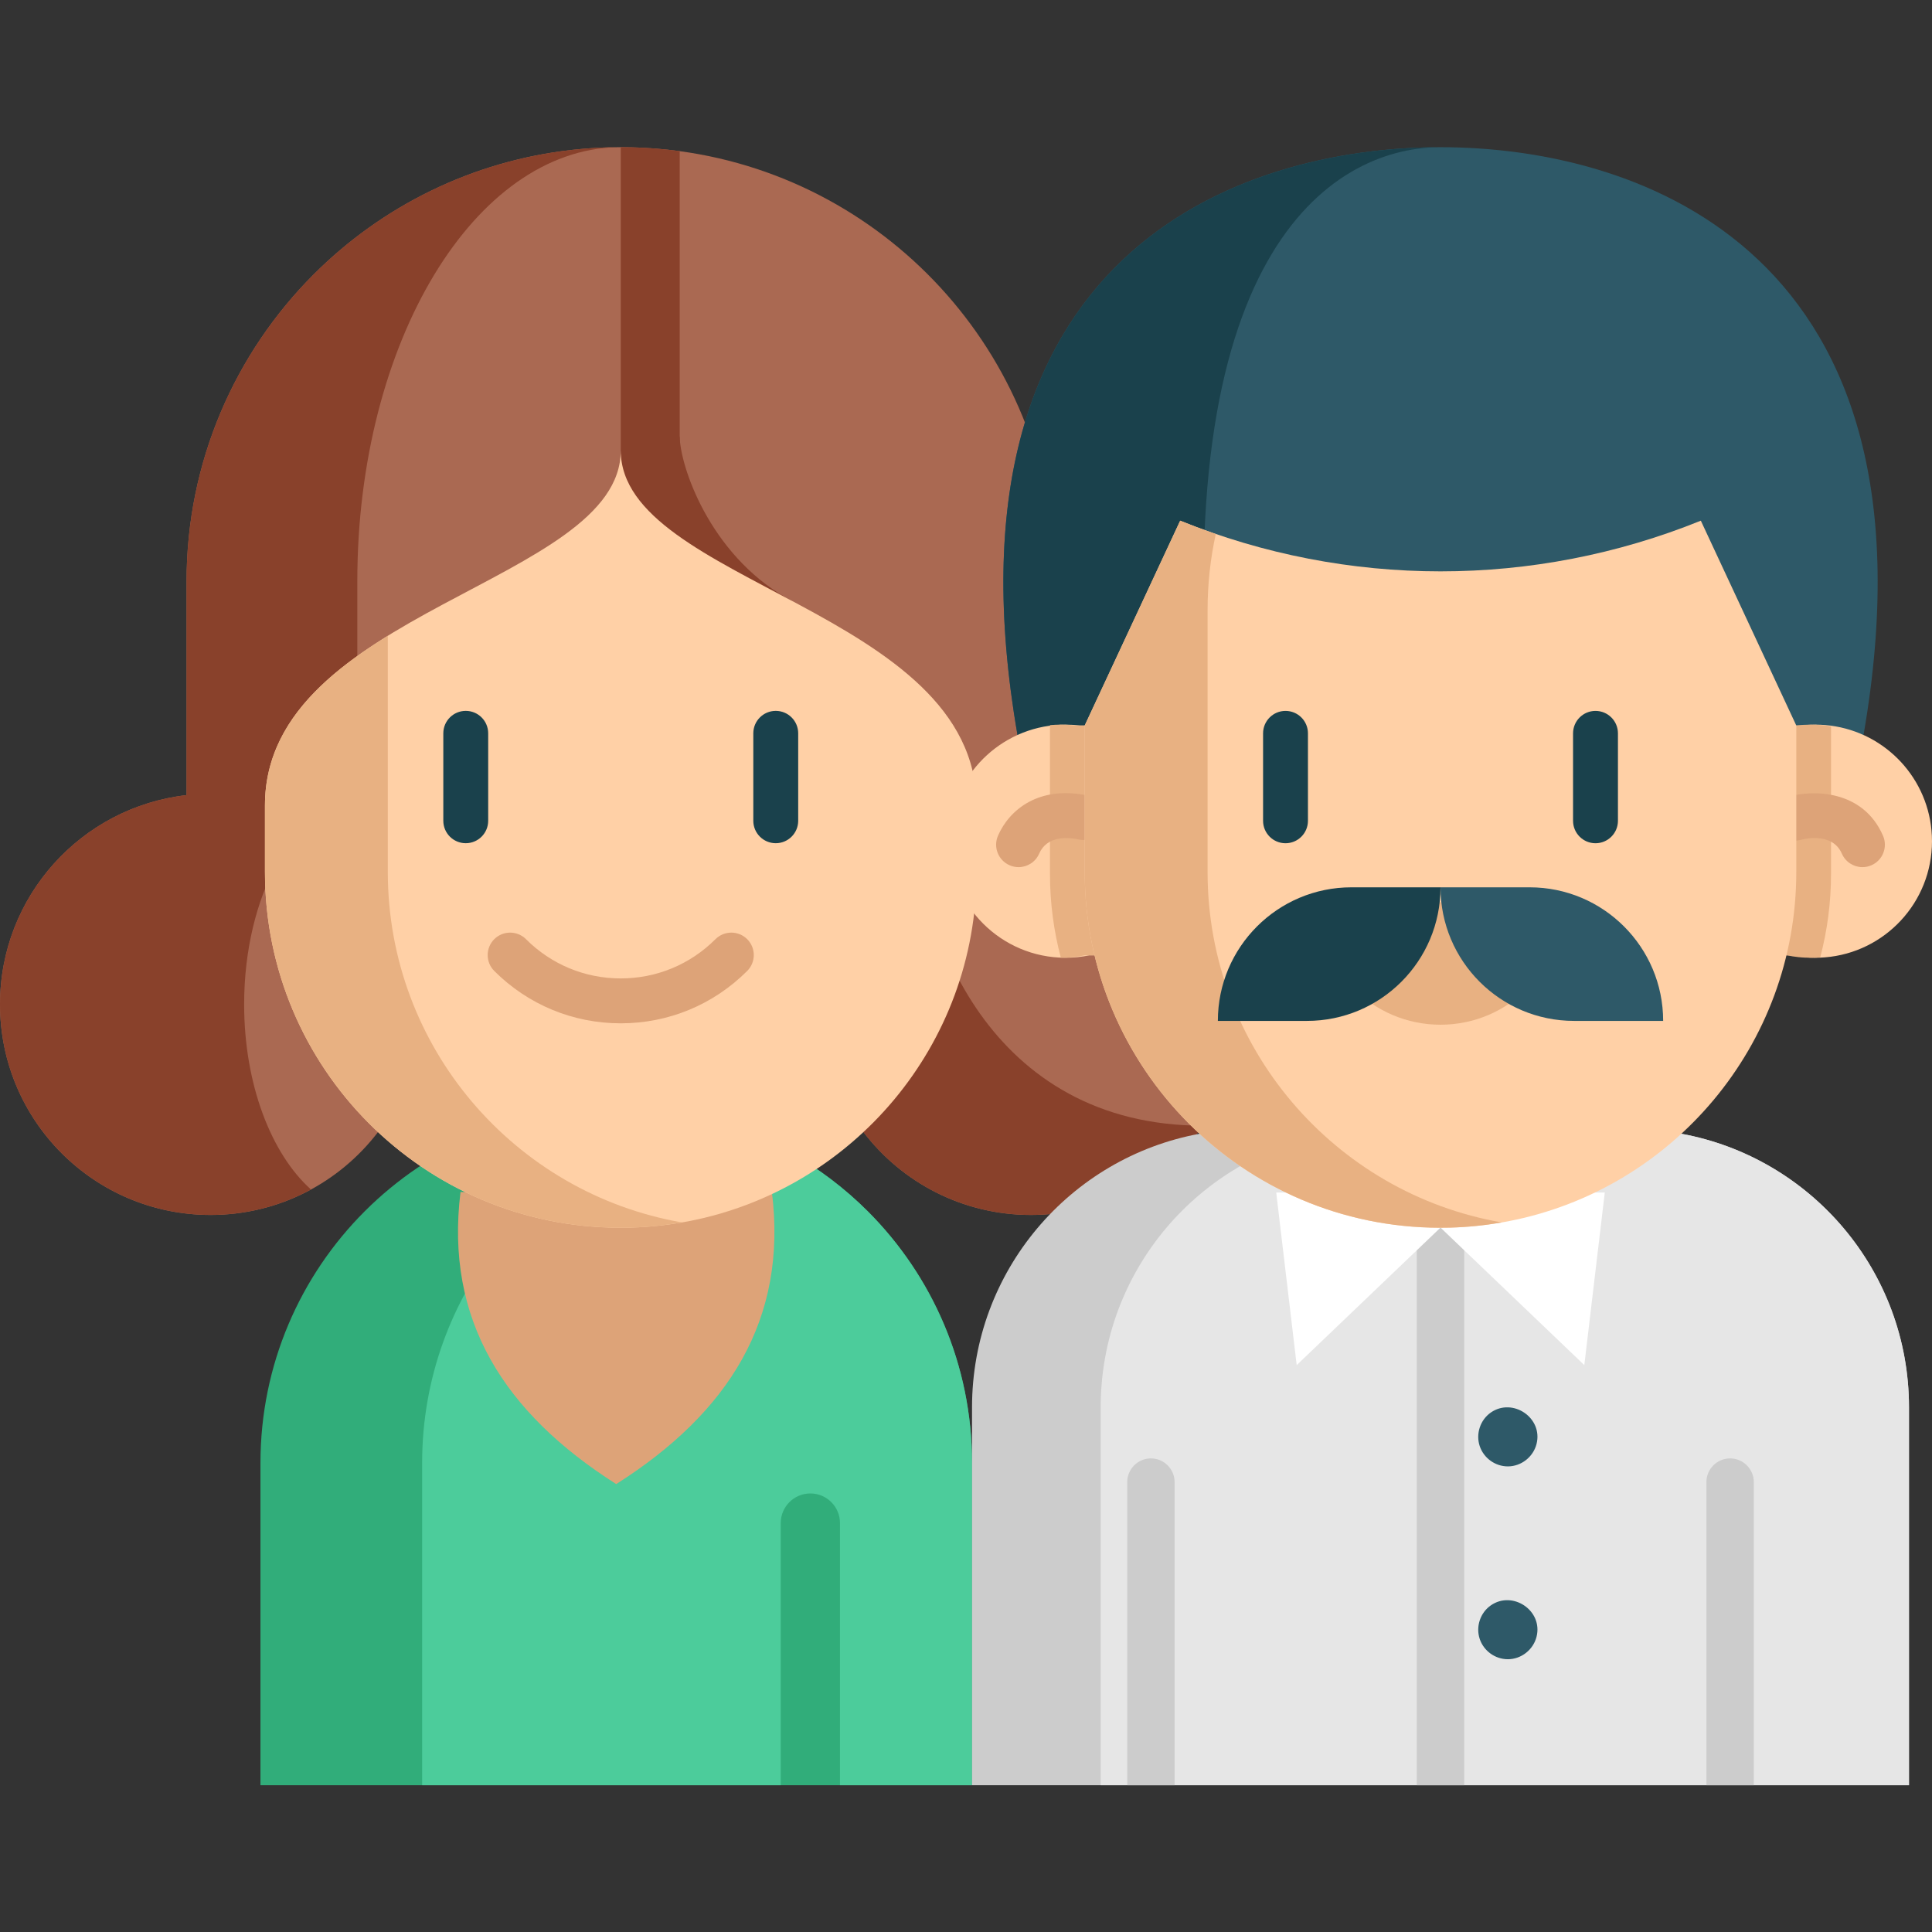 <svg height="512pt" viewBox="0 -39 512 512" width="512pt" xmlns="http://www.w3.org/2000/svg"><rect x="0" y="-39" width="512" height="512" fill="#333333" stroke="none"/><path d="m257.594 348.691v85.41h-188.57v-85.41c0-52.074 42.211-94.289 94.281-94.289 7.367 0 14.539.848 21.422 2.441 17.438 4.055 33.016 12.945 45.25 25.172 17.062 17.07 27.617 40.641 27.617 66.676zm0 0" fill="#31ad7a"/><path d="m257.598 348.688v85.418h-34.996v-69.48c0-4.332-3.516-7.848-7.848-7.848-4.332 0-7.852 3.516-7.852 7.848v69.48h-95.031v-85.418c0-44.699 31.113-82.141 72.855-91.844 17.438 4.051 33.02 12.945 45.254 25.168 17.059 17.07 27.617 40.648 27.617 66.676zm0 0" fill="#4ccc9b"/><path d="m204.559 276.879c4.203 33.809-11.492 58.531-41.254 77.418-29.742-18.887-45.449-43.602-41.262-77.402" fill="#dda378"/><path d="m329.016 227.16c0 11.977-3.777 23.074-10.191 32.164h-.012c-10.094 14.309-26.762 23.652-45.613 23.652-18.094 0-34.18-8.617-44.379-21.965h-22.391l-106.258.008c-10.191 13.34-26.262 21.957-44.352 21.957-30.832 0-55.816-24.996-55.816-55.816 0-28.676 21.613-52.281 49.437-55.445v-56.648c0-31.773 12.883-60.543 33.703-81.363 18.02-18.023 41.996-30.094 68.723-33.012 4.148-.461 8.367-.691 12.641-.691 1 0 1.992.016 2.984.039 4.273.113 8.492.453 12.641 1.016 56.156 7.621 99.441 55.762 99.441 114.012v56.648c27.824 3.164 49.441 26.77 49.441 55.445zm0 0" fill="#aa6952"/><g fill="#89412b"><path d="m180.133 76.59c0 7.578 7.715 31.094 28.344 42.902 20.625 11.809-43.523 8.434-43.523 8.434"/><path d="m180.133 1.055v107.09h-15.625v-108.145c1 0 1.992.016 2.984.039 4.273.113 8.492.453 12.641 1.016zm0 0"/><path d="m318.812 259.32c-10.098 14.309-26.762 23.652-45.617 23.652-18.094 0-34.18-8.613-44.379-21.961h-22.391v-20.418l36.488-64.398c0 31.762 19.566 83.117 75.898 83.125zm0 0"/><path d="m163.602.008c-18.926.395-36.027 13.195-48.461 33.691-12.629 20.824-20.449 49.594-20.449 81.367v56.648c-16.879 3.164-29.992 26.77-29.992 55.441 0 21.188 7.164 39.621 17.715 49.074-7.91 4.301-16.969 6.742-26.598 6.742-30.832 0-55.816-24.992-55.816-55.816 0-28.672 21.613-52.277 49.438-55.441v-56.648c0-31.773 12.883-60.543 33.703-81.367 20.625-20.621 49.043-33.453 80.461-33.691zm0 0"/></g><path d="m258.793 174.434v17.641c0 45.949-32.879 84.223-76.387 92.582-4.98.961-10.094 1.531-15.324 1.672h-.125c-.895.023-1.801.031-2.711.031-51.969-.102-94.031-42.316-94.031-94.285v-17.641c0-51.73 94.293-58.918 94.293-94.055 0 35.141 94.285 42.324 94.285 94.055zm0 0" fill="#ffd0a6"/><path d="m180.734 284.957c-4.449.777-9.012 1.246-13.652 1.371h-.125c-.902.023-1.801.031-2.711.031-51.98-.102-94.031-42.316-94.031-94.285v-17.641c0-20.445 14.734-33.941 32.559-44.941v62.582c0 46.488 33.652 85.172 77.961 92.883zm0 0" fill="#e8b182"/><path d="m164.5 232.191c-12.66 0-24.566-4.93-33.52-13.883-2.32-2.324-2.32-6.09 0-8.414 2.324-2.32 6.094-2.32 8.414 0 6.707 6.707 15.621 10.398 25.105 10.398s18.398-3.691 25.105-10.398c2.324-2.32 6.09-2.32 8.414 0 2.324 2.324 2.324 6.09 0 8.414-8.953 8.953-20.859 13.883-33.52 13.883zm0 0" fill="#dda378"/><path d="m123.43 184.461c-3.285 0-5.949-2.664-5.949-5.945v-23.18c0-3.285 2.664-5.949 5.949-5.949 3.285 0 5.945 2.664 5.945 5.949v23.18c0 3.281-2.66 5.945-5.945 5.945zm0 0" fill="#1a414c"/><path d="m205.582 184.461c-3.285 0-5.949-2.664-5.949-5.945v-23.18c0-3.285 2.664-5.949 5.949-5.949 3.285 0 5.949 2.664 5.949 5.949v23.18c0 3.281-2.664 5.945-5.949 5.945zm0 0" fill="#1a414c"/><path d="m505.902 333.961v100.145h-248.305v-100.145c0-36.137 25.984-66.191 60.289-72.5h127.695c34.328 6.297 60.32 36.355 60.32 72.5zm0 0" fill="#ccc"/><path d="m505.902 333.961v100.145h-214.211v-100.145c0-36.137 25.996-66.191 60.301-72.5h93.59c34.328 6.297 60.32 36.355 60.32 72.5zm0 0" fill="#e6e6e6"/><path d="m388.023 286.922v147.184h-12.559v-147.184c0-3.777 2.816-6.836 6.281-6.836 3.473 0 6.277 3.059 6.277 6.836zm0 0" fill="#ccc"/><path d="m425.285 277.031-5.426 45.738-38.109-36.441-38.113 36.441-5.426-45.738" fill="#fff"/><path d="m399.59 349.609c-3.359 0-6.395-2.207-7.453-5.387-1.082-3.246.145-6.945 2.961-8.898 5.801-4.012 13.859 1.426 12.098 8.348-.879 3.441-4.051 5.938-7.605 5.938zm0 0" fill="#2e5968"/><path d="m399.59 400.711c-3.359 0-6.395-2.203-7.453-5.383-1.082-3.25.145-6.945 2.961-8.898 5.801-4.012 13.859 1.422 12.098 8.348-.879 3.438-4.051 5.934-7.605 5.934zm0 0" fill="#2e5968"/><path d="m464.777 353.773v80.332h-12.559v-80.332c0-3.465 2.812-6.281 6.277-6.281s6.281 2.816 6.281 6.281zm0 0" fill="#ccc"/><path d="m311.285 353.773v80.332h-12.559v-80.332c0-3.465 2.812-6.281 6.277-6.281s6.281 2.816 6.281 6.281zm0 0" fill="#ccc"/><path d="m269.648 155.785c-22.176-128.125 59.223-155.777 112.105-155.777 52.879 0 134.281 27.648 112.105 155.777" fill="#2e5968"/><path d="m320.988 155.785h-51.34c-22.098-127.652 58.621-155.57 111.508-155.77-28.672.383-72.105 28.531-60.168 155.77zm0 0" fill="#1a414c"/><path d="m512 183.922c0 16.223-12.496 29.52-28.383 30.789-.828.07-1.672.109-2.512.109-2.164 0-4.273-.219-6.309-.648h-186.094c-2.035.43-4.145.648-6.309.648h-.02c-17.062-.016-30.875-13.836-30.875-30.898 0-16.082 12.289-29.293 27.996-30.75.953-.098 1.922-.137 2.898-.137 1.301 0 2.57.074 3.828.23h191.055c1.254-.156 2.527-.23 3.828-.23 1.832 0 3.629.16 5.371.469 14.504 2.535 25.523 15.191 25.523 30.418zm0 0" fill="#ffd0a6"/><path d="m485.238 153.504v39.133c0 7.602-.992 14.996-2.859 22.074-.828.07-1.672.109-2.516.109-2.164 0-4.27-.219-6.309-.648h-186.09c-2.039.43-4.145.648-6.309.648h-.02c-1.883-7.117-2.883-14.539-2.883-22.184v-39.465c.957-.098 1.926-.137 2.902-.137 1.301 0 2.57.074 3.828.23h191.051c1.258-.156 2.531-.23 3.828-.23 1.836 0 3.633.16 5.375.469zm0 0" fill="#e8b182"/><path d="m493.57 190.801c-2.297 0-4.484-1.336-5.461-3.578-2.578-5.926-10.465-3.766-10.801-3.672-3.16.898-6.449-.938-7.344-4.098-.898-3.16.938-6.449 4.098-7.348 6.293-1.785 19.613-1.918 24.957 10.375 1.312 3.012-.07 6.52-3.082 7.828-.773.336-1.578.492-2.367.492zm0 0" fill="#dda378"/><path d="m269.93 190.801c-.793 0-1.598-.16-2.371-.496-3.012-1.312-4.391-4.816-3.082-7.828 3.023-6.945 10.879-13.387 23.867-10.637 3.215.68 5.266 3.836 4.586 7.051-.68 3.211-3.84 5.266-7.051 4.586-3.027-.641-8.422-1.008-10.492 3.75-.973 2.238-3.16 3.574-5.457 3.574zm0 0" fill="#dda378"/><path d="m476.035 153.262v38.816c0 45.949-32.879 84.219-76.383 92.578-4.98.961-10.098 1.531-15.324 1.676h-.125c-.906.023-1.801.031-2.715.031-51.965-.105-94.027-42.316-94.027-94.285v-38.816l25.301-54.277c22.121 8.949 45.559 13.43 68.988 13.43s46.867-4.48 68.988-13.43zm0 0" fill="#ffd0a6"/><path d="m349.305 200.113c0 17.922 14.523 32.449 32.445 32.449 17.918 0 32.445-14.527 32.445-32.449" fill="#e8b182"/><path d="m397.98 284.957c-4.449.777-9.012 1.246-13.648 1.375h-.129c-.902.023-1.801.031-2.711.031-51.977-.105-94.031-42.316-94.031-94.285v-38.816l25.305-54.277c3.117 1.262 6.266 2.438 9.43 3.523-1.43 6.512-2.176 13.27-2.176 20.203v69.367c0 46.488 33.656 85.172 77.961 92.879zm0 0" fill="#e8b182"/><path d="m340.672 184.469c-3.285 0-5.945-2.664-5.945-5.949v-23.176c0-3.285 2.66-5.949 5.945-5.949 3.289 0 5.949 2.664 5.949 5.949v23.176c0 3.285-2.664 5.949-5.949 5.949zm0 0" fill="#1a414c"/><path d="m422.824 184.469c-3.285 0-5.949-2.664-5.949-5.949v-23.176c0-3.285 2.664-5.949 5.949-5.949 3.285 0 5.949 2.664 5.949 5.949v23.176c0 3.285-2.664 5.949-5.949 5.949zm0 0" fill="#1a414c"/><path d="m405.352 196.148h-23.602c0 19.555 15.848 35.402 35.402 35.402h23.602c-.004-19.551-15.852-35.402-35.402-35.402zm0 0" fill="#2e5968"/><path d="m358.148 196.148h23.602c0 19.555-15.852 35.402-35.402 35.402h-23.602c0-19.551 15.852-35.402 35.402-35.402zm0 0" fill="#1a414c"/></svg>